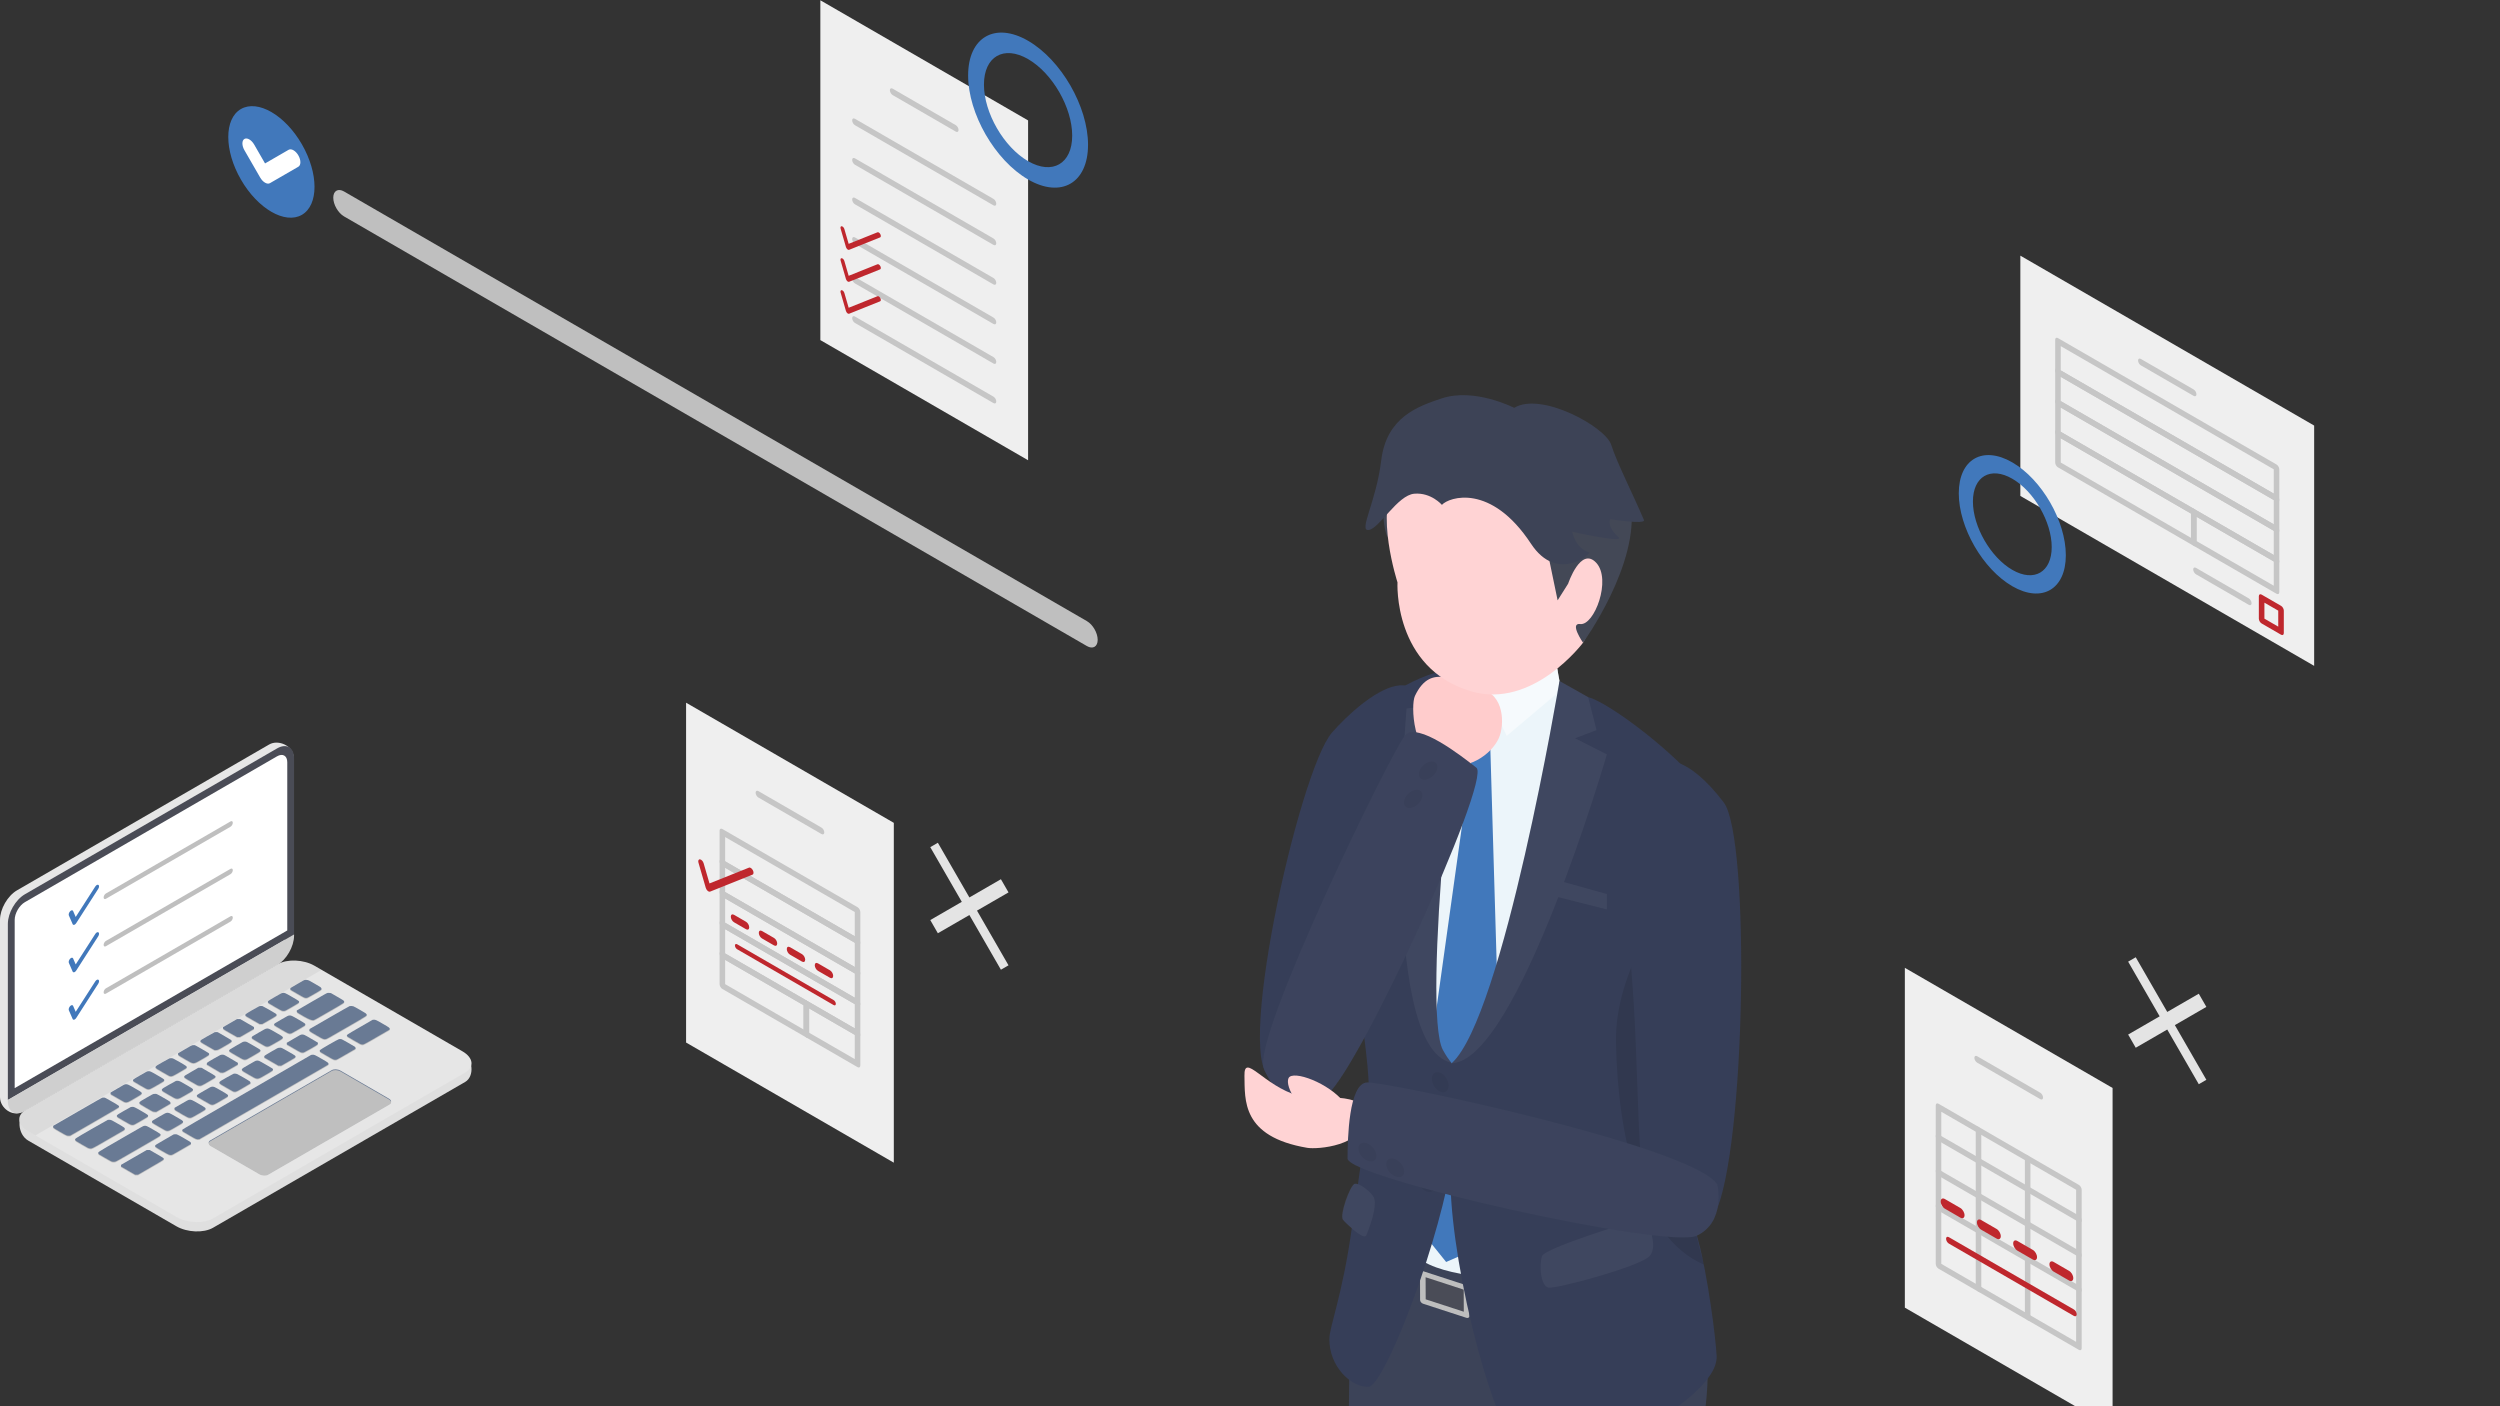 <svg width="192" height="108" viewBox="0 0 192 108" fill="none" xmlns="http://www.w3.org/2000/svg">
<rect x="0" y="0" width="192" height="108" fill="#333333" stroke="none"/>
<g clip-path="url(#clip0_143_10393)">
<path d="M102.299 56.258C99.739 59.182 94.537 82.611 97.81 82.798C101.082 82.985 107.655 68.706 109.186 58.742C110.755 48.523 104.61 53.618 102.299 56.258Z" fill="#363E58"/>
<path opacity="0.1" d="M106.057 65.264C106.057 65.264 103.161 64.798 103.775 72.461C104.195 77.718 103.864 79.096 104.583 79.611C105.473 80.25 106.057 65.264 106.057 65.264Z" fill="black"/>
<path d="M128.512 97.651C128.512 97.651 132.988 100.684 130.285 111.899C127.583 123.114 109.768 108.78 109.768 108.78L122.807 97.651L128.512 97.651Z" fill="#3C4358"/>
<path d="M103.667 100.488C103.541 126.938 101.848 149.158 110.524 149.672C121.668 150.332 117.404 117.323 118.568 105.777C120.153 90.058 103.702 93.37 103.667 100.488Z" fill="#3C4358"/>
<path d="M112.611 98.706C112.738 98.747 112.841 98.877 112.842 98.997L112.85 101.069C112.85 101.188 112.749 101.251 112.621 101.209L109.293 100.126C109.166 100.085 109.063 99.955 109.063 99.837L109.055 97.764C109.054 97.644 109.156 97.581 109.283 97.623L112.611 98.706Z" fill="#BEBEBE"/>
<path d="M112.419 100.74L112.412 99.045L109.486 98.092L109.493 99.788L112.419 100.74Z" fill="#4A4C57"/>
<path d="M113.081 105.081C114.481 131.632 115.299 151.498 115.706 155.819C115.911 157.997 128.798 155.469 129.041 153.067C129.866 144.912 128.337 120.133 129.274 110.846C130.859 95.127 112.706 97.972 113.081 105.081Z" fill="#3C4358"/>
<path d="M109.339 56.844L109.477 56.071L109.339 56.844Z" fill="#CDCDD5"/>
<path d="M129.992 69.094C130.127 66.554 130.049 64.49 129.512 62.51C129.086 60.936 128.335 59.28 127.032 57.746C125.081 55.451 123.11 53.985 119.846 52.979L119.769 52.302C119.769 52.302 116.564 51.363 112.798 51.294L112.649 51.667C111.317 51.639 109.603 51.919 108.039 53.385C104.788 56.434 105.587 63.421 105.587 69.518C105.587 75.615 109.214 71.504 107.116 84.457C104.615 99.899 110.456 97.269 121.777 98.909C126.899 99.651 127.879 100.639 127.879 98.187C127.879 95.437 128.048 94.697 127.492 92.068C127.39 91.587 127.307 91.039 127.251 90.406C127.156 89.319 127.144 87.982 127.267 86.301C127.531 82.672 129.932 70.225 129.992 69.094Z" fill="#ECF5FA"/>
<path d="M114.512 56.196C114.845 55.759 114.961 54.944 114.961 54.944L114.189 53.338L112.982 54.331C112.982 54.331 112.759 55.375 113.063 55.924C113.117 56.021 113.194 56.108 113.294 56.179L108.112 93.255L111.064 96.92L115.563 94.951L114.423 56.281C114.455 56.257 114.486 56.23 114.512 56.196Z" fill="#4178BB"/>
<path d="M112.798 51.258L111.813 51.142L111.296 51.449C109.919 51.602 108.259 52.381 106.973 53.212C106.973 53.212 103.613 57.087 103.613 68.325C103.613 72.94 105.006 79.835 105.124 83.37C105.143 83.942 104.953 85.976 104.953 85.976L104.515 89.349C104.515 89.349 104.429 89.955 104.29 90.946C104.17 90.905 104.072 90.894 104.013 90.929C103.662 91.14 102.889 93.288 103.135 93.667C103.21 93.783 103.478 94.042 103.817 94.332C103.107 99.452 102.108 101.861 102.095 102.813C102.065 104.934 103.771 106.583 105.124 106.502C106.199 106.438 110.032 97.003 111.407 89.801C111.763 87.937 112.229 85.531 112.247 84.159C112.271 82.333 112.027 82.34 111.449 81.609C111.271 81.383 111.061 81.087 110.818 80.644C109.166 77.642 112.002 51.128 112.798 51.258Z" fill="#363E58"/>
<path opacity="0.05" d="M112.798 51.258L111.813 51.142L111.296 51.449L109.477 53.109L110.349 54.144L108.025 54.412C108.025 54.412 105.799 80.372 111.449 81.609C111.271 81.383 111.061 81.087 110.818 80.644C109.166 77.642 112.002 51.128 112.798 51.258Z" fill="white"/>
<path opacity="0.05" d="M104.933 94.868C105.462 93.575 105.772 92.344 105.467 91.886C105.162 91.427 104.311 90.797 104.013 90.929C103.639 91.095 102.849 93.317 103.135 93.667C103.439 94.041 104.764 95.282 104.933 94.868Z" fill="white"/>
<g opacity="0.05">
<path d="M110.612 82.384C110.969 82.533 111.258 82.982 111.257 83.384C111.256 83.787 110.966 83.992 110.609 83.843C110.252 83.694 109.964 83.248 109.965 82.845C109.966 82.443 110.255 82.235 110.612 82.384Z" fill="black"/>
</g>
<g opacity="0.05">
<path d="M109.551 90.052C109.908 90.201 110.196 90.65 110.195 91.052C110.194 91.454 109.905 91.659 109.548 91.51C109.191 91.362 108.902 90.915 108.903 90.513C108.904 90.11 109.194 89.903 109.551 90.052Z" fill="black"/>
</g>
<path d="M113.099 49.249C112.691 51.109 111.965 52.395 113.39 53.044C114.815 53.693 118.394 54.04 119.306 53.237C120.028 52.601 119.318 48.665 118.896 48.276C118.474 47.887 113.099 49.249 113.099 49.249Z" fill="#FFC9CA"/>
<path d="M112.296 52.436L112.593 51.142L114.189 53.338L112.075 55.077L112.296 52.436Z" fill="#ECF5FA"/>
<path d="M115.717 56.518L114.189 53.338L119.595 51.343L119.769 52.303L119.518 53.311L115.717 56.518Z" fill="#ECF5FA"/>
<path opacity="0.5" d="M112.296 52.436L112.593 51.142L114.189 53.338L112.075 55.077L112.296 52.436Z" fill="white"/>
<path opacity="0.5" d="M115.717 56.518L114.189 53.338L119.595 51.343L119.769 52.303L119.518 53.311L115.717 56.518Z" fill="white"/>
<path d="M130.438 95.314C129.311 91.137 129.148 89.805 129.248 85.988C129.351 82.044 130.024 73.015 130.197 66.555C130.298 62.772 130.228 59.869 129.771 59.383C127.342 56.797 123.286 53.86 121.971 53.54L121.97 53.54L119.769 52.302C119.769 52.302 115.447 78.101 111.488 81.657C111.488 81.657 111.385 90.249 111.399 90.91C111.533 97.649 114.81 110.591 117.281 112.121C119.752 113.652 132.001 107.719 131.838 104.152C131.774 102.761 131.157 97.981 130.438 95.314Z" fill="#363E58"/>
<path opacity="0.05" d="M119.677 68.9L123.407 69.844V68.666L120.118 67.745C119.974 68.127 119.827 68.513 119.677 68.9Z" fill="white"/>
<path opacity="0.05" d="M123.407 57.94L120.958 56.7L122.609 56.071L121.971 53.54L119.769 52.302C119.769 52.302 115.447 78.101 111.488 81.657C116.552 81.512 123.407 57.94 123.407 57.94Z" fill="white"/>
<path opacity="0.05" d="M118.431 96.469C118.184 97.228 118.34 98.768 118.921 98.887C119.501 99.006 126.012 97.257 126.705 96.449C127.398 95.64 126.523 93.612 125.995 93.668C125.467 93.724 118.631 95.856 118.431 96.469Z" fill="white"/>
<path opacity="0.1" d="M130.853 97.121C129.726 92.944 129.148 89.805 129.248 85.989C129.351 82.044 130.024 73.016 130.197 66.555C127.915 69.183 124.005 74.51 124.107 80.059C124.24 87.228 125.935 94.994 130.853 97.121Z" fill="black"/>
<path d="M132.385 61.63C134.422 64.308 134.091 88.264 131.717 93.213C131.378 93.92 128.037 93.587 127.627 93.598C125.101 93.664 126.327 81.103 124.867 70.655C123.369 59.94 126.965 54.508 132.385 61.63Z" fill="#363E58"/>
<path d="M115.118 56.67C114.573 57.91 112.708 59.309 110.639 58.658C108.491 57.981 108.34 54.139 108.666 53.449C109.948 50.732 111.942 52.54 113.737 52.931C115.533 53.322 115.563 55.658 115.118 56.67Z" fill="#FFCCCC"/>
<path d="M97.068 82.076C98.068 84.373 99.457 85.329 101.702 84.245C103.947 83.16 114.577 59.898 113.387 58.96C112.198 58.022 108.875 55.441 107.92 56.465C106.966 57.49 96.068 79.778 97.068 82.076Z" fill="#363E58"/>
<path opacity="0.03" d="M97.068 82.076C98.068 84.373 99.457 85.329 101.702 84.245C103.947 83.16 114.577 59.898 113.387 58.96C112.198 58.022 108.875 55.441 107.92 56.465C106.966 57.49 96.068 79.778 97.068 82.076Z" fill="white"/>
<g opacity="0.05">
<path d="M108.311 62.049C108.683 62.013 109.084 61.67 109.206 61.287C109.328 60.904 109.126 60.623 108.754 60.659C108.382 60.696 107.982 61.036 107.859 61.419C107.737 61.802 107.939 62.085 108.311 62.049Z" fill="black"/>
</g>
<g opacity="0.05">
<path d="M109.456 59.878C109.829 59.841 110.23 59.499 110.352 59.116C110.474 58.733 110.272 58.452 109.9 58.488C109.528 58.525 109.128 58.864 109.005 59.248C108.883 59.631 109.084 59.914 109.456 59.878Z" fill="black"/>
</g>
<path d="M99.718 84.156C101.008 84.528 105.016 83.651 104.871 85.802C104.721 88.036 101.149 88.281 100.402 88.154C95.327 87.295 95.617 84.455 95.574 82.629C95.531 80.802 97.033 83.383 99.718 84.156Z" fill="#FFD3D4"/>
<path d="M131.887 90.963C131.887 90.963 132.572 93.827 130.321 94.899C128.07 95.971 103.472 90.479 103.488 88.963C103.504 87.446 103.58 83.234 104.976 83.132C106.371 83.029 130.014 88.046 131.887 90.963Z" fill="#363E58"/>
<path opacity="0.03" d="M131.887 90.963C131.887 90.963 132.572 93.827 130.321 94.899C128.07 95.971 103.472 90.479 103.488 88.963C103.504 87.446 103.58 83.234 104.976 83.132C106.371 83.029 130.014 88.046 131.887 90.963Z" fill="white"/>
<g opacity="0.05">
<path d="M107.842 89.928C107.816 89.554 107.485 89.143 107.106 89.01C106.727 88.878 106.441 89.073 106.468 89.446C106.494 89.82 106.822 90.23 107.202 90.363C107.581 90.495 107.869 90.301 107.842 89.928Z" fill="black"/>
</g>
<g opacity="0.05">
<path d="M105.707 88.722C105.681 88.348 105.35 87.937 104.971 87.804C104.592 87.672 104.306 87.867 104.332 88.24C104.359 88.614 104.687 89.024 105.066 89.156C105.445 89.289 105.733 89.095 105.707 88.722Z" fill="black"/>
</g>
<path d="M103.249 84.691C102.092 83.179 99.278 82.148 98.96 82.8C98.642 83.452 99.891 85.566 101.229 85.566C102.568 85.566 103.249 84.691 103.249 84.691Z" fill="#FFD3D4"/>
<path d="M106.228 37.983C106.228 37.983 106.102 40.775 106.667 41.389L107.99 36.74L106.228 37.983Z" fill="#434856"/>
<path d="M107.206 36.958C105.556 39.281 107.327 44.725 107.327 44.725C107.327 44.725 106.975 51.31 112.967 53.089C117.73 54.504 121.578 49.36 121.578 49.36C121.578 49.36 128.076 36.681 119.217 33.687C111.051 30.927 108.857 34.634 107.206 36.958Z" fill="#FFD3D4"/>
<path d="M125.231 38.648C125.998 43.263 121.578 49.359 121.578 49.359C121.578 49.359 120.507 47.819 121.362 47.926C122.443 48.062 123.784 44.505 122.589 43.22C121.395 41.935 120.433 44.827 120.433 44.827L119.625 46.106L118.701 41.644C118.701 41.644 124.686 35.365 125.231 38.648Z" fill="#434856"/>
<path d="M110.739 38.774C111.275 38.173 114.503 37.086 117.578 41.754C119.608 44.836 122.25 42.476 122.053 42.422C120.983 42.129 120.749 40.837 120.749 40.837C120.749 40.837 124.84 41.754 124.299 41.254C123.33 40.358 123.672 39.875 123.672 39.875C123.672 39.875 126.408 40.308 126.252 39.935C125.432 37.98 124.193 35.586 123.743 34.165C123.303 32.774 118.345 30.06 116.291 31.322C116.291 31.322 113.233 29.751 110.707 30.601C108.949 31.192 106.486 32.01 106.08 35.347C105.686 38.582 104.304 40.816 105.122 40.701C105.94 40.586 107.325 38.028 108.618 37.917C109.912 37.807 110.739 38.774 110.739 38.774Z" fill="#3D4356"/>
<path d="M155.163 38.088V19.634L177.727 32.684V51.138L155.163 38.088Z" fill="#EFEFEF"/>
<path d="M174.837 38.527L158.053 28.819C157.934 28.75 157.839 28.585 157.839 28.448V26.09C157.839 25.953 157.934 25.898 158.053 25.966L174.837 35.674C174.956 35.742 175.051 35.908 175.051 36.045V38.403C175.051 38.54 174.956 38.595 174.837 38.527ZM158.266 28.448L174.624 37.908V36.045L158.266 26.584V28.448Z" fill="#C6C6C6"/>
<path d="M174.837 40.885L158.053 31.177C157.934 31.109 157.839 30.943 157.839 30.806V28.448C157.839 28.311 157.934 28.256 158.053 28.324L174.837 38.032C174.956 38.1 175.051 38.266 175.051 38.403V40.761C175.051 40.898 174.956 40.953 174.837 40.885ZM158.266 30.806L174.624 40.267V38.403L158.266 28.942C158.266 28.942 158.266 30.806 158.266 30.806Z" fill="#C6C6C6"/>
<path d="M174.837 43.243L158.053 33.535C157.934 33.467 157.839 33.301 157.839 33.164V30.806C157.839 30.67 157.934 30.614 158.053 30.683L174.837 40.39C174.956 40.459 175.051 40.624 175.051 40.761V43.119C175.051 43.256 174.956 43.311 174.837 43.243ZM158.266 33.164L174.624 42.625V40.761L158.266 31.301C158.266 31.301 158.266 33.164 158.266 33.164Z" fill="#C6C6C6"/>
<path d="M174.837 45.601L168.481 41.925C168.363 41.856 168.267 41.69 168.267 41.554V39.195C168.267 39.059 168.363 39.003 168.481 39.072L174.837 42.748C174.956 42.816 175.051 42.982 175.051 43.119V45.477C175.051 45.614 174.956 45.669 174.837 45.601ZM168.695 41.554L174.624 44.983V43.119L168.695 39.69V41.554Z" fill="#C6C6C6"/>
<path d="M168.481 41.925L158.053 35.893C157.934 35.825 157.839 35.659 157.839 35.522V33.164C157.839 33.028 157.934 32.972 158.053 33.041L168.481 39.072C168.599 39.14 168.695 39.306 168.695 39.443V41.801C168.695 41.938 168.599 41.993 168.481 41.925ZM158.266 35.522L168.267 41.306V39.443L158.266 33.659L158.266 35.522Z" fill="#C6C6C6"/>
<path d="M172.708 46.452L168.652 44.106C168.534 44.038 168.438 43.872 168.438 43.735C168.438 43.598 168.534 43.543 168.652 43.611L172.708 45.957C172.826 46.026 172.922 46.192 172.922 46.328C172.922 46.465 172.827 46.52 172.708 46.452Z" fill="#C6C6C6"/>
<path d="M168.473 30.405L164.417 28.059C164.299 27.991 164.203 27.825 164.203 27.689C164.203 27.552 164.299 27.497 164.417 27.565L168.473 29.911C168.591 29.979 168.687 30.145 168.687 30.282C168.687 30.419 168.591 30.474 168.473 30.405Z" fill="#C6C6C6"/>
<path d="M175.183 48.745L173.693 47.883C173.575 47.815 173.479 47.649 173.479 47.512V45.789C173.479 45.653 173.575 45.597 173.693 45.666L175.183 46.527C175.301 46.595 175.397 46.761 175.397 46.898V48.621C175.397 48.758 175.301 48.813 175.183 48.745ZM173.907 47.512L174.969 48.126V46.898L173.907 46.284V47.512Z" fill="#BF272D"/>
<path d="M78.957 35.347L63.003 26.119V0.021L78.957 9.248V35.347Z" fill="#EFEFEF"/>
<path d="M73.403 10.107L68.556 7.303C68.438 7.235 68.342 7.069 68.342 6.932C68.342 6.796 68.438 6.74 68.556 6.809L73.403 9.612C73.522 9.68 73.617 9.846 73.617 9.983C73.617 10.12 73.522 10.175 73.403 10.107Z" fill="#C6C6C6"/>
<path d="M76.3 15.771L65.66 9.617C65.541 9.548 65.446 9.382 65.446 9.246C65.446 9.109 65.541 9.054 65.66 9.122L76.3 15.276C76.418 15.344 76.514 15.51 76.514 15.647C76.514 15.784 76.418 15.839 76.3 15.771Z" fill="#C6C6C6"/>
<path d="M76.3 18.808L65.66 12.654C65.541 12.586 65.446 12.42 65.446 12.283C65.446 12.147 65.541 12.091 65.66 12.16L76.3 18.314C76.418 18.382 76.514 18.548 76.514 18.684C76.514 18.821 76.418 18.876 76.3 18.808Z" fill="#C6C6C6"/>
<path d="M76.3 21.845L65.66 15.691C65.541 15.623 65.446 15.457 65.446 15.32C65.446 15.184 65.541 15.128 65.66 15.197L76.3 21.351C76.418 21.419 76.514 21.585 76.514 21.721C76.514 21.858 76.418 21.913 76.3 21.845Z" fill="#C6C6C6"/>
<path d="M76.3 24.883L65.66 18.729C65.541 18.661 65.446 18.495 65.446 18.358C65.446 18.221 65.541 18.166 65.66 18.234L76.3 24.388C76.418 24.457 76.514 24.622 76.514 24.759C76.514 24.896 76.418 24.951 76.3 24.883Z" fill="#C6C6C6"/>
<path d="M76.3 27.92L65.66 21.767C65.541 21.698 65.446 21.532 65.446 21.396C65.446 21.259 65.541 21.204 65.66 21.272L76.3 27.426C76.418 27.494 76.514 27.66 76.514 27.797C76.514 27.933 76.418 27.989 76.3 27.92Z" fill="#C6C6C6"/>
<path d="M76.3 30.958L65.66 24.804C65.541 24.736 65.446 24.57 65.446 24.433C65.446 24.297 65.541 24.241 65.66 24.31L76.3 30.463C76.418 30.532 76.514 30.698 76.514 30.834C76.514 30.971 76.418 31.026 76.3 30.958Z" fill="#C6C6C6"/>
<path d="M65.113 19.17C65.1 19.162 65.088 19.153 65.075 19.143C65.026 19.101 64.987 19.037 64.968 18.973L64.559 17.56C64.526 17.449 64.565 17.366 64.645 17.375C64.725 17.384 64.816 17.482 64.848 17.593L65.177 18.727L67.391 17.84C67.457 17.814 67.556 17.88 67.612 17.988C67.667 18.097 67.659 18.206 67.593 18.232L65.213 19.185C65.185 19.197 65.149 19.191 65.113 19.17Z" fill="#BF272D"/>
<path d="M65.113 21.625C65.1 21.617 65.088 21.608 65.075 21.598C65.026 21.556 64.987 21.492 64.968 21.428L64.559 20.015C64.526 19.904 64.565 19.821 64.645 19.83C64.725 19.839 64.816 19.936 64.848 20.048L65.177 21.182L67.391 20.295C67.457 20.269 67.556 20.335 67.612 20.444C67.667 20.552 67.659 20.661 67.593 20.687L65.213 21.64C65.185 21.652 65.149 21.646 65.113 21.625Z" fill="#BF272D"/>
<path d="M65.113 24.079C65.1 24.072 65.088 24.063 65.075 24.052C65.026 24.01 64.987 23.947 64.968 23.882L64.559 22.47C64.526 22.359 64.565 22.276 64.645 22.285C64.725 22.294 64.816 22.391 64.848 22.502L65.177 23.636L67.391 22.75C67.457 22.723 67.556 22.79 67.612 22.898C67.667 23.006 67.659 23.116 67.593 23.142L65.213 24.095C65.185 24.106 65.149 24.1 65.113 24.079Z" fill="#BF272D"/>
<path d="M162.246 109.655L146.292 100.428V74.329L162.246 83.556V109.655Z" fill="#EFEFEF"/>
<path d="M159.66 103.67L148.878 97.435C148.76 97.366 148.665 97.201 148.665 97.064V84.89C148.665 84.754 148.76 84.698 148.878 84.767L159.66 91.002C159.778 91.07 159.873 91.236 159.873 91.373V103.547C159.873 103.683 159.778 103.739 159.66 103.67ZM149.092 97.064L159.446 103.052V91.373L149.092 85.385L149.092 97.064Z" fill="#C6C6C6"/>
<path d="M151.949 99.211C151.831 99.142 151.735 98.976 151.735 98.84V86.666C151.735 86.529 151.831 86.474 151.949 86.543C152.067 86.611 152.163 86.777 152.163 86.913V99.087C152.163 99.224 152.067 99.279 151.949 99.211Z" fill="#C6C6C6"/>
<path d="M155.724 101.394C155.605 101.325 155.51 101.159 155.51 101.023V88.849C155.51 88.713 155.605 88.657 155.724 88.726C155.842 88.794 155.937 88.96 155.937 89.097V101.27C155.937 101.407 155.842 101.462 155.724 101.394Z" fill="#C6C6C6"/>
<path d="M159.66 93.855L148.878 87.62C148.76 87.551 148.665 87.385 148.665 87.249C148.665 87.112 148.76 87.057 148.878 87.125L159.66 93.361C159.778 93.429 159.873 93.595 159.873 93.731C159.873 93.868 159.778 93.923 159.66 93.855Z" fill="#C6C6C6"/>
<path d="M159.66 96.538L148.878 90.303C148.76 90.234 148.665 90.068 148.665 89.932C148.665 89.795 148.76 89.74 148.878 89.808L159.66 96.044C159.778 96.112 159.873 96.278 159.873 96.415C159.873 96.551 159.778 96.606 159.66 96.538Z" fill="#C6C6C6"/>
<path d="M159.66 99.222L148.878 92.986C148.76 92.918 148.665 92.752 148.665 92.615C148.665 92.479 148.76 92.423 148.878 92.492L159.66 98.727C159.778 98.796 159.873 98.961 159.873 99.098C159.873 99.235 159.778 99.29 159.66 99.222Z" fill="#C6C6C6"/>
<path d="M156.693 84.415L151.845 81.612C151.727 81.543 151.632 81.377 151.632 81.241C151.632 81.104 151.727 81.049 151.845 81.117L156.693 83.921C156.811 83.989 156.906 84.155 156.906 84.292C156.906 84.428 156.811 84.484 156.693 84.415Z" fill="#C6C6C6"/>
<path d="M159.278 101.064L149.672 95.508C149.554 95.44 149.458 95.274 149.458 95.137C149.458 95.001 149.554 94.945 149.672 95.014L159.278 100.57C159.397 100.638 159.492 100.804 159.492 100.941C159.492 101.077 159.397 101.132 159.278 101.064Z" fill="#BF272D"/>
<path d="M150.557 93.516L149.367 92.828C149.19 92.725 149.046 92.476 149.046 92.271C149.046 92.066 149.19 91.984 149.367 92.086L150.557 92.774C150.734 92.877 150.877 93.126 150.877 93.331C150.877 93.535 150.734 93.618 150.557 93.516Z" fill="#BF272D"/>
<path d="M153.34 95.126L152.15 94.438C151.973 94.335 151.829 94.086 151.829 93.881C151.829 93.676 151.973 93.593 152.15 93.696L153.34 94.384C153.517 94.487 153.661 94.736 153.661 94.94C153.661 95.145 153.517 95.228 153.34 95.126Z" fill="#BF272D"/>
<path d="M156.124 96.736L154.933 96.047C154.756 95.945 154.613 95.696 154.613 95.491C154.613 95.286 154.756 95.203 154.933 95.306L156.124 95.994C156.301 96.096 156.444 96.345 156.444 96.55C156.444 96.755 156.301 96.838 156.124 96.736Z" fill="#BF272D"/>
<path d="M158.907 98.346L157.717 97.657C157.54 97.555 157.396 97.306 157.396 97.101C157.396 96.896 157.54 96.813 157.717 96.915L158.907 97.604C159.084 97.706 159.228 97.955 159.228 98.16C159.228 98.365 159.084 98.448 158.907 98.346Z" fill="#BF272D"/>
<path d="M68.645 89.294L52.691 80.067V53.968L68.645 63.195V89.294Z" fill="#EFEFEF"/>
<path d="M63.092 64.054L58.245 61.251C58.127 61.182 58.031 61.017 58.031 60.88C58.031 60.743 58.127 60.688 58.245 60.756L63.092 63.56C63.211 63.628 63.306 63.794 63.306 63.931C63.306 64.067 63.211 64.123 63.092 64.054Z" fill="#C6C6C6"/>
<path d="M65.859 74.883L55.478 68.879C55.36 68.81 55.264 68.644 55.264 68.508V66.15C55.264 66.013 55.36 65.957 55.478 66.026L65.859 72.03C65.977 72.098 66.073 72.264 66.073 72.401V74.759C66.073 74.896 65.977 74.951 65.859 74.883ZM55.692 68.508L65.645 74.264V72.401L55.692 66.644V68.508Z" fill="#C6C6C6"/>
<path d="M65.859 72.525L55.478 66.52C55.36 66.452 55.264 66.286 55.264 66.15V63.792C55.264 63.655 55.36 63.6 55.478 63.668L65.859 69.672C65.977 69.74 66.073 69.906 66.073 70.043V72.401C66.073 72.537 65.977 72.593 65.859 72.525ZM55.692 66.15L65.645 71.906V70.043L55.692 64.286V66.15Z" fill="#C6C6C6"/>
<path d="M65.859 77.241L55.478 71.237C55.36 71.168 55.264 71.003 55.264 70.866V68.508C55.264 68.371 55.36 68.316 55.478 68.384L65.859 74.388C65.977 74.457 66.073 74.622 66.073 74.759V77.117C66.073 77.254 65.977 77.309 65.859 77.241ZM55.692 70.866L65.645 76.623V74.759L55.692 69.002V70.866Z" fill="#C6C6C6"/>
<path d="M65.859 79.599L55.478 73.595C55.36 73.527 55.264 73.361 55.264 73.224V70.866C55.264 70.729 55.36 70.674 55.478 70.742L65.859 76.746C65.977 76.814 66.073 76.98 66.073 77.117V79.475C66.073 79.612 65.977 79.667 65.859 79.599ZM55.692 73.224L65.645 78.981V77.117L55.692 71.36V73.224Z" fill="#C6C6C6"/>
<path d="M65.859 81.957L61.928 79.683C61.809 79.615 61.714 79.449 61.714 79.312V76.954C61.714 76.817 61.809 76.762 61.928 76.831L65.859 79.104C65.977 79.173 66.073 79.339 66.073 79.475V81.833C66.073 81.97 65.977 82.025 65.859 81.957ZM62.141 79.312L65.645 81.339V79.475L62.141 77.449V79.312Z" fill="#C6C6C6"/>
<path d="M61.928 79.683L55.478 75.953C55.36 75.885 55.264 75.719 55.264 75.582V73.224C55.264 73.088 55.36 73.032 55.478 73.101L61.928 76.831C62.046 76.899 62.141 77.065 62.141 77.202V79.56C62.141 79.696 62.046 79.752 61.928 79.683ZM55.692 75.582L61.714 79.065V77.202L55.692 73.719V75.582Z" fill="#C6C6C6"/>
<path d="M54.4 68.455C54.383 68.445 54.365 68.432 54.348 68.418C54.282 68.36 54.227 68.274 54.202 68.185L53.641 66.251C53.597 66.099 53.65 65.986 53.76 65.998C53.868 66.01 53.994 66.144 54.038 66.296L54.488 67.848L57.52 66.635C57.61 66.598 57.745 66.69 57.821 66.838C57.897 66.986 57.886 67.136 57.796 67.172L54.538 68.476C54.499 68.492 54.45 68.484 54.4 68.455Z" fill="#BF272D"/>
<path d="M64.027 77.191L56.61 72.901C56.518 72.848 56.444 72.72 56.444 72.615C56.444 72.509 56.518 72.466 56.61 72.519L64.027 76.809C64.118 76.862 64.192 76.99 64.192 77.096C64.192 77.201 64.118 77.244 64.027 77.191Z" fill="#BF272D"/>
<path d="M57.293 71.363L56.374 70.831C56.237 70.752 56.126 70.56 56.126 70.402C56.126 70.243 56.237 70.179 56.374 70.258L57.293 70.79C57.429 70.869 57.54 71.061 57.54 71.22C57.54 71.378 57.429 71.442 57.293 71.363Z" fill="#BF272D"/>
<path d="M59.442 72.606L58.523 72.074C58.386 71.995 58.275 71.803 58.275 71.645C58.275 71.487 58.386 71.423 58.523 71.502L59.442 72.033C59.579 72.112 59.69 72.305 59.69 72.463C59.69 72.621 59.579 72.685 59.442 72.606Z" fill="#BF272D"/>
<path d="M61.591 73.849L60.672 73.317C60.535 73.238 60.425 73.046 60.425 72.888C60.425 72.729 60.535 72.665 60.672 72.744L61.591 73.276C61.728 73.355 61.839 73.547 61.839 73.705C61.839 73.864 61.728 73.928 61.591 73.849Z" fill="#BF272D"/>
<path d="M63.74 75.092L62.821 74.56C62.685 74.481 62.574 74.289 62.574 74.131C62.574 73.972 62.685 73.908 62.821 73.987L63.74 74.519C63.877 74.598 63.988 74.79 63.988 74.949C63.988 75.107 63.877 75.171 63.74 75.092Z" fill="#BF272D"/>
<path d="M23.185 16.499C24.478 15.751 24.478 13.326 23.185 11.082C21.892 8.838 19.795 7.626 18.502 8.374C17.209 9.122 17.209 11.547 18.502 13.79C19.795 16.034 21.892 17.247 23.185 16.499Z" fill="#4178BB"/>
<path d="M20.355 14.03C20.215 13.949 20.08 13.807 19.981 13.634L18.772 11.537C18.565 11.178 18.565 10.79 18.772 10.67C18.979 10.55 19.314 10.745 19.521 11.103L20.355 12.551L22.166 11.504C22.373 11.384 22.709 11.578 22.915 11.937C23.122 12.296 23.122 12.684 22.915 12.804L20.73 14.068C20.63 14.125 20.496 14.112 20.355 14.03Z" fill="white"/>
<path d="M83.474 49.617L26.423 16.621C25.966 16.356 25.595 15.713 25.595 15.184C25.595 14.655 25.966 14.441 26.423 14.706L83.474 47.702C83.931 47.966 84.302 48.609 84.302 49.138C84.302 49.667 83.931 49.881 83.474 49.617Z" fill="#BFBFBF"/>
<path d="M78.957 13.784C76.418 12.315 74.352 8.731 74.352 5.794C74.352 2.858 76.418 1.663 78.957 3.132C81.496 4.6 83.561 8.184 83.561 11.121C83.561 14.057 81.496 15.252 78.957 13.784ZM78.957 4.538C77.088 3.458 75.568 4.337 75.568 6.498C75.568 8.659 77.088 11.296 78.957 12.377C80.825 13.457 82.345 12.578 82.345 10.417C82.345 8.256 80.825 5.619 78.957 4.538Z" fill="#4178BB"/>
<path d="M154.545 45.022C152.279 43.711 150.434 40.511 150.434 37.889C150.434 35.267 152.279 34.2 154.545 35.511C156.812 36.823 158.656 40.022 158.656 42.644C158.656 45.266 156.812 46.333 154.545 45.022ZM154.545 36.767C152.877 35.803 151.52 36.587 151.52 38.517C151.52 40.446 152.877 42.801 154.545 43.766C156.213 44.73 157.571 43.946 157.571 42.016C157.571 40.087 156.213 37.732 154.545 36.767Z" fill="#4178BB"/>
<path d="M169.449 77.329L168.866 76.317L166.445 77.717L164.024 73.517L163.441 73.854L165.861 78.054L163.441 79.454L164.024 80.467L166.445 79.067L168.866 83.267L169.449 82.929L167.029 78.729L169.449 77.329Z" fill="#E4E4E4"/>
<path d="M77.454 68.536L76.87 67.524L74.449 68.924L72.028 64.724L71.445 65.061L73.866 69.261L71.445 70.661L72.028 71.674L74.449 70.274L76.87 74.474L77.454 74.136L75.033 69.936L77.454 68.536Z" fill="#E4E4E4"/>
<path d="M1.308 68.376L20.672 57.177C21.395 56.759 22.541 57.306 22.541 58.142L21.981 71.46V71.554C21.981 72.39 21.395 73.406 20.672 73.824L1.692 85.384C0.97 85.802 0 85.103 0 84.267V84.173V70.646C0 69.811 0.586 68.794 1.308 68.376Z" fill="#E6E6E6"/>
<path d="M0.604 70.949C0.604 70.114 1.19 69.097 1.913 68.679L21.277 57.48C21.999 57.062 22.585 57.401 22.585 58.236V71.763L0.604 84.476V70.949Z" fill="#4A4C56"/>
<path d="M1.913 69.285L21.277 58.085C21.71 57.835 22.062 58.038 22.062 58.539V59.05V71.46L1.128 83.568V71.158V70.647C1.128 70.146 1.48 69.535 1.913 69.285Z" fill="white"/>
<path d="M22.585 71.763V71.857C22.585 72.693 21.999 73.709 21.277 74.127L1.913 85.327C1.19 85.745 0.604 85.406 0.604 84.57V84.476L22.585 71.763Z" fill="#CFCFCF"/>
<path d="M16.36 94.292L35.725 83.093C36.447 82.675 36.357 81.326 35.522 80.843L24.152 74.886C23.317 74.403 22.055 74.351 21.333 74.769L1.995 85.293C1.272 85.711 1.337 87.116 2.171 87.599L13.541 94.175C14.376 94.658 15.638 94.71 16.36 94.292Z" fill="#DFDFDF"/>
<path d="M16.36 93.575L35.725 82.375C36.447 81.957 36.357 81.228 35.522 80.745L24.152 74.169C23.317 73.686 22.055 73.634 21.333 74.052L1.969 85.251C1.246 85.669 1.337 86.399 2.171 86.882L13.541 93.458C14.376 93.94 15.638 93.993 16.36 93.575Z" fill="#E6E6E6"/>
<path d="M23.435 75.315C23.476 75.309 23.556 75.314 23.614 75.327C23.714 75.347 23.738 75.359 24.175 75.612C24.618 75.868 24.632 75.878 24.665 75.935C24.731 76.052 24.745 76.039 24.147 76.385C23.637 76.68 23.619 76.689 23.545 76.696C23.406 76.707 23.398 76.705 22.833 76.378L22.309 76.075L22.303 76.011L22.298 75.948L22.828 75.636C23.326 75.344 23.363 75.325 23.435 75.315Z" fill="#BFBFBF"/>
<path d="M21.691 76.322C21.854 76.294 21.873 76.302 22.431 76.624C22.991 76.948 23.009 76.962 22.955 77.051C22.932 77.093 22.874 77.13 22.422 77.392C21.919 77.682 21.915 77.685 21.828 77.695C21.679 77.712 21.674 77.711 21.113 77.386C20.625 77.104 20.599 77.087 20.58 77.043C20.545 76.958 20.568 76.94 21.117 76.622C21.567 76.362 21.619 76.335 21.691 76.322Z" fill="#BFBFBF"/>
<path d="M19.911 77.337C19.984 77.314 20.088 77.311 20.16 77.329C20.188 77.336 20.436 77.473 20.712 77.632C21.182 77.904 21.215 77.925 21.231 77.968C21.27 78.058 21.264 78.063 20.674 78.399L20.14 78.702L20.041 78.701L19.941 78.702L19.411 78.401C18.93 78.128 18.879 78.097 18.858 78.056C18.812 77.967 18.821 77.959 19.364 77.641C19.632 77.484 19.878 77.347 19.911 77.337Z" fill="#BFBFBF"/>
<path d="M18.325 78.324H18.444L18.976 78.631L19.508 78.939V79.008V79.077L18.97 79.388L18.432 79.699L18.322 79.703L18.213 79.705L17.69 79.409C17.127 79.088 17.111 79.077 17.125 78.993L17.133 78.944L17.669 78.634L18.205 78.324L18.325 78.324Z" fill="#BFBFBF"/>
<path d="M16.495 79.331C16.518 79.325 16.579 79.321 16.628 79.325L16.719 79.329L17.243 79.632C17.765 79.934 17.768 79.936 17.785 79.987C17.813 80.068 17.784 80.09 17.253 80.397C16.737 80.697 16.709 80.71 16.555 80.705L16.475 80.704L15.96 80.411C15.387 80.085 15.364 80.068 15.401 79.981C15.419 79.937 15.445 79.92 15.936 79.638C16.218 79.475 16.469 79.337 16.495 79.331Z" fill="#BFBFBF"/>
<path d="M14.77 80.336C14.808 80.328 14.871 80.323 14.912 80.326C14.987 80.33 14.998 80.337 15.521 80.639C16.037 80.937 16.052 80.948 16.061 80.989C16.08 81.076 16.071 81.083 15.525 81.398C14.808 81.813 14.915 81.813 14.206 81.403C13.671 81.094 13.668 81.092 13.674 80.998L13.677 80.952L14.189 80.652C14.595 80.414 14.714 80.348 14.77 80.336Z" fill="#BFBFBF"/>
<path d="M13.014 81.344C13.095 81.32 13.199 81.32 13.282 81.347C13.322 81.359 13.556 81.488 13.815 81.638C14.334 81.938 14.368 81.965 14.333 82.052C14.315 82.097 14.289 82.114 13.798 82.397C13.236 82.722 13.223 82.728 13.079 82.712C13.012 82.705 12.972 82.683 12.483 82.401C11.765 81.985 11.766 82.048 12.473 81.641C12.738 81.488 12.983 81.355 13.014 81.344Z" fill="#BFBFBF"/>
<path d="M11.365 82.333C11.51 82.313 11.544 82.327 12.08 82.637C12.617 82.947 12.641 82.967 12.606 83.051C12.588 83.095 12.56 83.113 12.068 83.398C11.495 83.729 11.483 83.734 11.337 83.709C11.268 83.697 11.21 83.667 10.755 83.404C10.3 83.141 10.248 83.107 10.228 83.067C10.183 82.983 10.193 82.976 10.766 82.644C11.258 82.36 11.288 82.344 11.365 82.333Z" fill="#BFBFBF"/>
<path d="M9.633 83.335C9.78 83.315 9.811 83.327 10.36 83.645C11.06 84.05 11.058 83.989 10.377 84.39C9.829 84.712 9.788 84.73 9.642 84.713C9.555 84.704 9.552 84.702 9.028 84.399L8.502 84.095L8.496 84.031L8.492 83.968L9.022 83.656C9.532 83.358 9.554 83.345 9.633 83.335Z" fill="#BFBFBF"/>
<path d="M7.877 84.357C7.908 84.352 7.966 84.352 8.008 84.356C8.076 84.364 8.113 84.384 8.599 84.665C9.167 84.993 9.172 84.998 9.137 85.082C9.12 85.118 8.953 85.217 7.257 86.198L5.395 87.275L5.309 87.28C5.139 87.288 5.127 87.283 4.603 86.98C4.079 86.676 4.069 86.669 4.083 86.571L4.092 86.521L5.956 85.444C7.445 84.584 7.833 84.363 7.877 84.357Z" fill="#BFBFBF"/>
<path d="M25.146 76.321C25.183 76.312 25.261 76.311 25.317 76.318L25.419 76.332L25.905 76.612C26.381 76.888 26.392 76.896 26.417 76.949C26.469 77.061 26.535 77.016 25.266 77.749C24.176 78.38 24.137 78.401 24.06 78.412C23.949 78.427 23.715 78.334 23.358 78.131C23.058 77.961 22.859 77.841 22.833 77.815C22.808 77.79 22.791 77.747 22.791 77.719L22.793 77.664L23.934 77.001C24.883 76.448 25.087 76.334 25.146 76.321Z" fill="#BFBFBF"/>
<path d="M8.28 86.067C8.338 86.053 8.449 86.056 8.521 86.075C8.559 86.085 8.757 86.192 9.059 86.366C9.592 86.675 9.607 86.687 9.572 86.785L9.555 86.836L8.343 87.537C6.978 88.327 7.068 88.283 6.874 88.252C6.782 88.238 6.768 88.232 6.296 87.959C5.824 87.686 5.813 87.678 5.787 87.624C5.734 87.515 5.662 87.564 7.025 86.777C7.69 86.392 8.256 86.072 8.28 86.067Z" fill="#BFBFBF"/>
<path d="M22.198 78.053C22.344 78.032 22.376 78.046 22.917 78.358C23.453 78.668 23.468 78.681 23.444 78.775C23.433 78.817 23.415 78.829 22.909 79.121C22.42 79.404 22.381 79.425 22.313 79.432C22.169 79.448 22.157 79.443 21.596 79.119C21.031 78.792 21.026 78.787 21.061 78.703C21.078 78.668 21.145 78.626 21.599 78.364C22.091 78.079 22.122 78.063 22.198 78.053Z" fill="#BFBFBF"/>
<path d="M20.451 79.059C20.606 79.028 20.631 79.039 21.19 79.362C21.902 79.775 21.901 79.713 21.193 80.123C20.645 80.44 20.612 80.453 20.467 80.433C20.39 80.422 20.361 80.407 19.872 80.125C19.311 79.8 19.31 79.798 19.339 79.712C19.356 79.661 19.36 79.659 19.863 79.368C20.315 79.106 20.379 79.073 20.451 79.059Z" fill="#BFBFBF"/>
<path d="M18.656 80.077C18.738 80.054 18.797 80.048 18.87 80.059C18.945 80.069 18.979 80.086 19.46 80.365C19.941 80.643 19.973 80.663 19.99 80.707C20.029 80.794 20.019 80.802 19.455 81.128C18.976 81.405 18.941 81.424 18.866 81.433C18.714 81.456 18.701 81.45 18.141 81.126C17.589 80.807 17.578 80.799 17.606 80.716C17.618 80.677 17.657 80.653 18.122 80.38C18.398 80.219 18.639 80.081 18.656 80.077Z" fill="#BFBFBF"/>
<path d="M16.921 81.086C17.005 81.056 17.079 81.049 17.16 81.064C17.221 81.075 17.296 81.115 17.752 81.383L18.274 81.691L18.269 81.754L18.263 81.818L17.739 82.121C17.165 82.453 17.163 82.454 17.01 82.436L16.922 82.427L16.401 82.12L15.881 81.813V81.758C15.882 81.729 15.902 81.686 15.928 81.662C15.982 81.611 16.838 81.116 16.921 81.086Z" fill="#BFBFBF"/>
<path d="M15.352 82.064H15.471L15.994 82.366C16.573 82.701 16.582 82.708 16.538 82.792C16.518 82.832 16.464 82.867 16.003 83.134C15.431 83.464 15.439 83.462 15.271 83.437C15.195 83.427 15.159 83.407 14.688 83.135C14.134 82.815 14.123 82.807 14.161 82.719C14.178 82.675 14.21 82.655 14.707 82.368L15.232 82.064L15.352 82.064Z" fill="#BFBFBF"/>
<path d="M13.522 83.071C13.545 83.064 13.605 83.062 13.652 83.064C13.772 83.07 13.864 83.116 14.379 83.421C14.987 83.78 14.995 83.729 14.265 84.144C13.557 84.546 13.665 84.546 12.954 84.135C12.249 83.727 12.249 83.789 12.971 83.374C13.248 83.213 13.496 83.077 13.522 83.071Z" fill="#BFBFBF"/>
<path d="M11.808 84.077C11.851 84.068 11.921 84.064 11.961 84.068C12.033 84.074 12.059 84.087 12.522 84.35C12.823 84.521 13.024 84.642 13.05 84.668C13.075 84.692 13.092 84.736 13.092 84.764L13.09 84.818L12.548 85.132L12.005 85.446L11.912 85.447C11.861 85.448 11.789 85.438 11.749 85.425C11.706 85.411 11.501 85.298 11.199 85.12C10.531 84.726 10.528 84.785 11.238 84.374C11.674 84.122 11.737 84.089 11.808 84.077Z" fill="#BFBFBF"/>
<path d="M10.041 85.084C10.072 85.075 10.124 85.066 10.156 85.065C10.286 85.061 10.329 85.081 10.839 85.376C11.376 85.686 11.4 85.705 11.365 85.79C11.346 85.834 11.319 85.852 10.825 86.137C10.332 86.422 10.303 86.437 10.226 86.448C10.082 86.468 10.056 86.456 9.498 86.133C8.797 85.728 8.798 85.796 9.488 85.392C9.76 85.232 10.009 85.094 10.041 85.084Z" fill="#BFBFBF"/>
<path d="M26.852 77.329C26.916 77.312 27.054 77.32 27.132 77.342C27.177 77.355 27.356 77.452 27.655 77.624C28.093 77.88 28.108 77.888 28.14 77.946C28.205 78.063 28.324 77.983 26.614 78.972C25.182 79.801 25.1 79.846 25.025 79.859C24.863 79.888 24.841 79.879 24.293 79.562C23.746 79.245 23.734 79.235 23.767 79.135L23.784 79.085L25.297 78.212C26.127 77.732 26.827 77.334 26.852 77.329Z" fill="#BFBFBF"/>
<path d="M23.164 79.515C23.314 79.493 23.343 79.507 23.907 79.838L24.414 80.137L24.416 80.191C24.416 80.219 24.399 80.263 24.374 80.287C24.348 80.313 24.146 80.436 23.841 80.608C23.389 80.865 23.344 80.887 23.279 80.895C23.134 80.91 23.122 80.905 22.554 80.576L22.033 80.275L22.027 80.211L22.022 80.148L22.552 79.837C23.062 79.538 23.084 79.525 23.164 79.515Z" fill="#BFBFBF"/>
<path d="M21.4 80.531C21.443 80.522 21.513 80.519 21.553 80.522C21.625 80.529 21.651 80.542 22.138 80.818C22.704 81.14 22.725 81.156 22.687 81.246C22.67 81.287 22.636 81.308 22.132 81.597L21.593 81.903L21.484 81.9L21.374 81.897L20.839 81.588L20.304 81.278L20.297 81.228C20.292 81.2 20.307 81.159 20.329 81.136C20.353 81.112 20.568 80.981 20.845 80.82C21.267 80.576 21.329 80.544 21.4 80.531Z" fill="#BFBFBF"/>
<path d="M19.696 81.519C19.857 81.497 19.84 81.489 20.425 81.827C20.946 82.129 20.957 82.135 20.965 82.178C20.983 82.261 20.957 82.28 20.421 82.59C19.713 83 19.819 83.001 19.106 82.588C18.393 82.176 18.392 82.239 19.114 81.822C19.584 81.55 19.624 81.528 19.696 81.519Z" fill="#BFBFBF"/>
<path d="M17.922 82.531C18.003 82.505 18.11 82.508 18.199 82.54C18.292 82.575 19.131 83.06 19.189 83.115C19.215 83.139 19.235 83.182 19.236 83.211V83.266L18.717 83.572C18.151 83.904 18.133 83.913 17.992 83.899C17.911 83.891 17.903 83.887 17.387 83.588C16.668 83.172 16.67 83.235 17.376 82.829C17.641 82.675 17.888 82.541 17.922 82.531Z" fill="#BFBFBF"/>
<path d="M16.268 83.521C16.414 83.5 16.447 83.515 16.978 83.823C17.508 84.13 17.537 84.152 17.509 84.233C17.492 84.284 17.489 84.286 16.973 84.584C16.408 84.911 16.395 84.917 16.251 84.901C16.184 84.894 16.144 84.872 15.658 84.591C15.172 84.31 15.136 84.287 15.123 84.248C15.096 84.165 15.105 84.158 15.669 83.832C16.161 83.547 16.192 83.531 16.268 83.521Z" fill="#BFBFBF"/>
<path d="M14.537 84.522C14.682 84.502 14.714 84.515 15.255 84.828C15.792 85.138 15.807 85.151 15.782 85.245C15.772 85.286 15.753 85.299 15.246 85.592C14.664 85.929 14.671 85.926 14.509 85.898C14.442 85.887 14.379 85.854 14.006 85.644C13.772 85.512 13.539 85.376 13.49 85.34C13.412 85.284 13.401 85.269 13.403 85.21V85.143L13.928 84.839C14.429 84.549 14.46 84.533 14.537 84.522Z" fill="#BFBFBF"/>
<path d="M12.788 85.53C12.948 85.5 12.971 85.509 13.528 85.832C14.241 86.244 14.239 86.183 13.531 86.592C12.983 86.91 12.951 86.923 12.805 86.903C12.729 86.892 12.699 86.877 12.211 86.594C11.65 86.27 11.648 86.267 11.677 86.181C11.694 86.131 11.699 86.128 12.201 85.837C12.653 85.576 12.718 85.542 12.788 85.53Z" fill="#BFBFBF"/>
<path d="M11.072 86.526C11.224 86.504 11.238 86.51 11.789 86.829C12.361 87.159 12.368 87.165 12.312 87.262C12.278 87.317 12.258 87.329 10.602 88.287C8.957 89.238 8.925 89.256 8.832 89.275C8.772 89.286 8.705 89.288 8.645 89.278C8.555 89.263 8.538 89.255 8.067 88.983L7.583 88.703L7.56 88.645C7.519 88.537 7.387 88.622 9.287 87.523C10.951 86.56 10.995 86.536 11.072 86.526Z" fill="#BFBFBF"/>
<path d="M26.041 79.862C26.075 79.857 26.136 79.855 26.174 79.859C26.24 79.867 26.285 79.89 26.718 80.135C26.979 80.282 27.216 80.423 27.25 80.448C27.293 80.482 27.307 80.509 27.304 80.553L27.302 80.613L26.585 81.028C25.88 81.435 25.866 81.443 25.794 81.448C25.644 81.458 25.632 81.453 25.085 81.136C24.585 80.848 24.581 80.845 24.564 80.794C24.555 80.768 24.556 80.73 24.566 80.712C24.595 80.66 25.955 79.876 26.041 79.862Z" fill="#BFBFBF"/>
<path d="M23.985 81.066C24.126 81.05 24.164 81.067 24.694 81.373C25.217 81.674 25.241 81.693 25.224 81.775L25.215 81.82L20.263 84.684L15.31 87.548L15.237 87.554C15.087 87.564 15.074 87.559 14.527 87.243C14.028 86.954 14.023 86.951 14.006 86.901C13.997 86.874 13.999 86.836 14.008 86.818C14.023 86.792 15.045 86.195 18.962 83.93L23.898 81.075L23.985 81.066Z" fill="#BFBFBF"/>
<path d="M13.427 87.172C13.476 87.166 13.545 87.171 13.585 87.181C13.677 87.208 14.575 87.722 14.635 87.783C14.656 87.806 14.671 87.847 14.667 87.874L14.659 87.925L13.944 88.339C13.231 88.751 13.226 88.754 13.15 88.759C13.007 88.769 12.974 88.754 12.448 88.451C11.912 88.14 11.887 88.121 11.922 88.037C11.942 87.991 11.967 87.975 12.641 87.585L13.34 87.181L13.427 87.172Z" fill="#BFBFBF"/>
<path d="M11.383 88.382H11.503L12.028 88.686C12.523 88.972 12.557 88.994 12.571 89.034C12.6 89.118 12.633 89.095 11.578 89.707L10.602 90.272L10.491 90.275L10.383 90.278L9.835 89.962L9.288 89.645L9.293 89.582L9.299 89.519L10.281 88.95L11.264 88.382L11.383 88.382Z" fill="#BFBFBF"/>
<path d="M28.694 78.376C28.836 78.366 28.87 78.38 29.395 78.684C29.921 78.988 29.945 79.008 29.929 79.09L29.919 79.135L28.948 79.697C27.877 80.316 27.917 80.296 27.764 80.27C27.695 80.258 27.636 80.228 27.181 79.965C26.726 79.702 26.674 79.668 26.654 79.628C26.608 79.54 26.575 79.563 27.646 78.943L28.617 78.381L28.694 78.376Z" fill="#BFBFBF"/>
<path d="M20.594 90.157L29.921 84.763C30.091 84.665 30.07 84.493 29.873 84.379L26.137 82.218C25.941 82.104 25.643 82.092 25.472 82.191L16.146 87.585C15.975 87.683 15.997 87.855 16.194 87.969L19.929 90.13C20.126 90.244 20.424 90.256 20.594 90.157Z" fill="#697A94"/>
<path d="M20.594 90.218L29.921 84.824C30.091 84.725 30.07 84.553 29.873 84.439L26.137 82.279C25.941 82.165 25.643 82.153 25.472 82.251L16.146 87.645C15.975 87.744 15.997 87.916 16.194 88.03L19.929 90.19C20.126 90.304 20.424 90.317 20.594 90.218Z" fill="#BFBFBF"/>
<path d="M23.435 75.255C23.476 75.248 23.556 75.254 23.614 75.266C23.714 75.287 23.738 75.299 24.175 75.551C24.618 75.808 24.632 75.817 24.665 75.874C24.731 75.992 24.745 75.979 24.147 76.324C23.637 76.619 23.619 76.628 23.545 76.635C23.406 76.647 23.398 76.644 22.833 76.317L22.309 76.014L22.303 75.95L22.298 75.887L22.828 75.575C23.326 75.284 23.363 75.264 23.435 75.255Z" fill="#697A94"/>
<path d="M21.691 76.261C21.854 76.233 21.873 76.241 22.431 76.564C22.991 76.887 23.009 76.901 22.955 76.991C22.932 77.032 22.874 77.07 22.422 77.331C21.919 77.622 21.915 77.624 21.828 77.634C21.679 77.651 21.674 77.65 21.113 77.326C20.625 77.043 20.599 77.026 20.58 76.982C20.545 76.898 20.568 76.879 21.117 76.562C21.567 76.301 21.619 76.275 21.691 76.261Z" fill="#697A94"/>
<path d="M19.911 77.277C19.984 77.254 20.088 77.25 20.16 77.269C20.188 77.276 20.436 77.412 20.712 77.572C21.182 77.844 21.215 77.864 21.231 77.908C21.27 77.997 21.264 78.003 20.674 78.338L20.14 78.641L20.041 78.641L19.941 78.641L19.411 78.34C18.93 78.067 18.879 78.036 18.858 77.996C18.812 77.907 18.821 77.898 19.364 77.581C19.632 77.424 19.878 77.287 19.911 77.277Z" fill="#697A94"/>
<path d="M18.325 78.263H18.444L18.976 78.571L19.508 78.878V78.947V79.016L18.97 79.328L18.432 79.639L18.322 79.642L18.213 79.645L17.69 79.348C17.127 79.027 17.111 79.016 17.125 78.932L17.133 78.884L17.669 78.573L18.205 78.263L18.325 78.263Z" fill="#697A94"/>
<path d="M16.495 79.27C16.518 79.264 16.579 79.261 16.628 79.264L16.719 79.269L17.243 79.572C17.765 79.874 17.768 79.876 17.785 79.926C17.813 80.008 17.784 80.03 17.253 80.336C16.737 80.637 16.709 80.649 16.555 80.645L16.475 80.643L15.96 80.351C15.387 80.025 15.364 80.008 15.401 79.921C15.419 79.876 15.445 79.86 15.936 79.578C16.218 79.415 16.469 79.276 16.495 79.27Z" fill="#697A94"/>
<path d="M14.77 80.275C14.808 80.267 14.871 80.263 14.912 80.265C14.987 80.27 14.998 80.276 15.521 80.578C16.037 80.877 16.052 80.888 16.061 80.928C16.08 81.015 16.071 81.022 15.525 81.338C14.808 81.752 14.915 81.752 14.206 81.342C13.671 81.033 13.668 81.031 13.674 80.937L13.677 80.891L14.189 80.592C14.595 80.353 14.714 80.288 14.77 80.275Z" fill="#697A94"/>
<path d="M13.014 81.284C13.095 81.26 13.199 81.26 13.282 81.286C13.322 81.299 13.556 81.427 13.815 81.577C14.334 81.877 14.368 81.904 14.333 81.992C14.315 82.036 14.289 82.053 13.798 82.337C13.236 82.662 13.223 82.667 13.079 82.651C13.012 82.644 12.972 82.623 12.483 82.34C11.765 81.924 11.766 81.987 12.473 81.581C12.738 81.427 12.983 81.294 13.014 81.284Z" fill="#697A94"/>
<path d="M11.365 82.273C11.51 82.252 11.544 82.266 12.08 82.577C12.617 82.887 12.641 82.906 12.606 82.991C12.588 83.035 12.56 83.053 12.068 83.337C11.495 83.668 11.483 83.674 11.337 83.648C11.268 83.637 11.21 83.606 10.755 83.343C10.3 83.08 10.248 83.046 10.228 83.007C10.183 82.922 10.193 82.915 10.766 82.584C11.258 82.299 11.288 82.283 11.365 82.273Z" fill="#697A94"/>
<path d="M9.633 83.274C9.78 83.254 9.811 83.267 10.36 83.584C11.06 83.989 11.058 83.928 10.377 84.329C9.829 84.651 9.788 84.67 9.642 84.653C9.555 84.643 9.552 84.641 9.028 84.338L8.502 84.034L8.496 83.971L8.492 83.907L9.022 83.596C9.532 83.297 9.554 83.284 9.633 83.274Z" fill="#697A94"/>
<path d="M7.877 84.297C7.908 84.291 7.966 84.291 8.008 84.296C8.076 84.304 8.113 84.323 8.599 84.604C9.167 84.933 9.172 84.937 9.137 85.022C9.12 85.058 8.953 85.156 7.257 86.137L5.395 87.214L5.309 87.219C5.139 87.227 5.127 87.222 4.603 86.919C4.079 86.616 4.069 86.609 4.083 86.51L4.092 86.461L5.956 85.383C7.445 84.523 7.833 84.303 7.877 84.297Z" fill="#697A94"/>
<path d="M25.146 76.26C25.183 76.251 25.261 76.251 25.317 76.258L25.419 76.271L25.905 76.552C26.381 76.828 26.392 76.835 26.417 76.889C26.469 77 26.535 76.955 25.266 77.689C24.176 78.319 24.137 78.34 24.06 78.351C23.949 78.367 23.715 78.274 23.358 78.071C23.058 77.901 22.859 77.78 22.833 77.754C22.808 77.73 22.791 77.686 22.791 77.658L22.793 77.604L23.934 76.94C24.883 76.388 25.087 76.274 25.146 76.26Z" fill="#697A94"/>
<path d="M8.28 86.006C8.338 85.992 8.449 85.996 8.521 86.014C8.559 86.024 8.757 86.131 9.059 86.306C9.592 86.614 9.607 86.627 9.572 86.725L9.555 86.775L8.343 87.477C6.978 88.266 7.068 88.223 6.874 88.192C6.782 88.177 6.768 88.171 6.296 87.898C5.824 87.625 5.813 87.617 5.787 87.563C5.734 87.454 5.662 87.503 7.025 86.716C7.69 86.332 8.256 86.012 8.28 86.006Z" fill="#697A94"/>
<path d="M22.198 77.992C22.344 77.972 22.376 77.985 22.917 78.298C23.453 78.608 23.468 78.62 23.444 78.714C23.433 78.756 23.415 78.768 22.909 79.061C22.42 79.344 22.381 79.365 22.313 79.372C22.169 79.388 22.157 79.382 21.596 79.058C21.031 78.731 21.026 78.727 21.061 78.642C21.078 78.608 21.145 78.565 21.599 78.303C22.091 78.019 22.122 78.003 22.198 77.992Z" fill="#697A94"/>
<path d="M20.451 78.999C20.606 78.968 20.631 78.978 21.19 79.302C21.902 79.714 21.901 79.653 21.193 80.062C20.645 80.38 20.612 80.393 20.467 80.373C20.39 80.362 20.361 80.347 19.872 80.064C19.311 79.74 19.31 79.737 19.339 79.651C19.356 79.601 19.36 79.598 19.863 79.307C20.315 79.046 20.379 79.012 20.451 78.999Z" fill="#697A94"/>
<path d="M18.656 80.016C18.738 79.993 18.797 79.988 18.87 79.998C18.945 80.008 18.979 80.026 19.46 80.304C19.941 80.582 19.973 80.603 19.99 80.646C20.029 80.734 20.019 80.741 19.455 81.067C18.976 81.345 18.941 81.363 18.866 81.373C18.714 81.395 18.701 81.39 18.141 81.065C17.589 80.746 17.578 80.738 17.606 80.655C17.618 80.616 17.657 80.592 18.122 80.319C18.398 80.158 18.639 80.021 18.656 80.016Z" fill="#697A94"/>
<path d="M16.921 81.025C17.005 80.995 17.079 80.988 17.16 81.003C17.221 81.014 17.296 81.054 17.752 81.322L18.274 81.63L18.269 81.693L18.263 81.757L17.739 82.06C17.165 82.392 17.163 82.393 17.01 82.375L16.922 82.365L16.401 82.059L15.881 81.752V81.697C15.882 81.668 15.902 81.625 15.928 81.601C15.982 81.55 16.838 81.055 16.921 81.025Z" fill="#697A94"/>
<path d="M15.352 82.003H15.471L15.994 82.306C16.573 82.641 16.582 82.648 16.538 82.732C16.518 82.772 16.464 82.806 16.003 83.073C15.431 83.404 15.439 83.401 15.271 83.376C15.195 83.366 15.159 83.347 14.688 83.075C14.134 82.754 14.123 82.746 14.161 82.658C14.178 82.615 14.21 82.594 14.707 82.307L15.232 82.003L15.352 82.003Z" fill="#697A94"/>
<path d="M13.522 83.01C13.545 83.004 13.605 83.001 13.652 83.004C13.772 83.009 13.864 83.055 14.379 83.36C14.987 83.719 14.995 83.669 14.265 84.083C13.557 84.486 13.665 84.486 12.954 84.075C12.249 83.667 12.249 83.729 12.971 83.313C13.248 83.153 13.496 83.016 13.522 83.01Z" fill="#697A94"/>
<path d="M11.808 84.016C11.851 84.007 11.921 84.004 11.961 84.007C12.033 84.013 12.059 84.027 12.522 84.289C12.823 84.46 13.024 84.582 13.05 84.607C13.075 84.632 13.092 84.675 13.092 84.704L13.09 84.758L12.548 85.072L12.005 85.385L11.912 85.386C11.861 85.387 11.789 85.377 11.749 85.365C11.706 85.351 11.501 85.237 11.199 85.059C10.531 84.666 10.528 84.724 11.238 84.314C11.674 84.061 11.737 84.028 11.808 84.016Z" fill="#697A94"/>
<path d="M10.041 85.023C10.072 85.015 10.124 85.006 10.156 85.005C10.286 85.001 10.329 85.02 10.839 85.315C11.376 85.625 11.4 85.645 11.365 85.729C11.346 85.773 11.319 85.791 10.825 86.076C10.332 86.362 10.303 86.377 10.226 86.387C10.082 86.407 10.056 86.395 9.498 86.073C8.797 85.667 8.798 85.735 9.488 85.331C9.76 85.171 10.009 85.033 10.041 85.023Z" fill="#697A94"/>
<path d="M26.852 77.268C26.916 77.252 27.054 77.259 27.132 77.281C27.177 77.294 27.356 77.391 27.655 77.564C28.093 77.819 28.108 77.828 28.14 77.886C28.205 78.003 28.324 77.923 26.614 78.912C25.182 79.74 25.1 79.786 25.025 79.799C24.863 79.827 24.841 79.819 24.293 79.501C23.746 79.185 23.734 79.174 23.767 79.075L23.784 79.024L25.297 78.151C26.127 77.671 26.827 77.273 26.852 77.268Z" fill="#697A94"/>
<path d="M23.164 79.454C23.314 79.433 23.343 79.446 23.907 79.778L24.414 80.076L24.416 80.13C24.416 80.159 24.399 80.202 24.374 80.227C24.348 80.253 24.146 80.375 23.841 80.548C23.389 80.804 23.344 80.826 23.279 80.834C23.134 80.85 23.122 80.845 22.554 80.516L22.033 80.215L22.027 80.151L22.022 80.088L22.552 79.776C23.062 79.477 23.084 79.465 23.164 79.454Z" fill="#697A94"/>
<path d="M21.4 80.471C21.443 80.462 21.513 80.458 21.553 80.462C21.625 80.468 21.651 80.481 22.138 80.758C22.704 81.079 22.725 81.095 22.687 81.185C22.67 81.227 22.636 81.248 22.132 81.536L21.593 81.843L21.484 81.84L21.374 81.836L20.839 81.527L20.304 81.218L20.297 81.167C20.292 81.14 20.307 81.099 20.329 81.076C20.353 81.051 20.568 80.92 20.845 80.76C21.267 80.516 21.329 80.483 21.4 80.471Z" fill="#697A94"/>
<path d="M19.696 81.458C19.857 81.436 19.84 81.428 20.425 81.767C20.946 82.068 20.957 82.074 20.965 82.118C20.983 82.201 20.957 82.219 20.421 82.53C19.713 82.939 19.819 82.94 19.106 82.528C18.393 82.116 18.392 82.179 19.114 81.761C19.584 81.489 19.624 81.468 19.696 81.458Z" fill="#697A94"/>
<path d="M17.922 82.47C18.003 82.444 18.11 82.448 18.199 82.48C18.292 82.514 19.131 82.999 19.189 83.054C19.215 83.078 19.235 83.121 19.236 83.151V83.206L18.717 83.511C18.151 83.844 18.133 83.853 17.992 83.838C17.911 83.831 17.903 83.826 17.387 83.527C16.668 83.112 16.67 83.175 17.376 82.768C17.641 82.615 17.888 82.481 17.922 82.47Z" fill="#697A94"/>
<path d="M16.268 83.46C16.414 83.44 16.447 83.454 16.978 83.762C17.508 84.069 17.537 84.091 17.509 84.173C17.492 84.223 17.489 84.225 16.973 84.524C16.408 84.851 16.395 84.856 16.251 84.84C16.184 84.833 16.144 84.812 15.658 84.531C15.172 84.25 15.136 84.227 15.123 84.188C15.096 84.105 15.105 84.097 15.669 83.771C16.161 83.487 16.192 83.471 16.268 83.46Z" fill="#697A94"/>
<path d="M14.537 84.462C14.682 84.441 14.714 84.455 15.255 84.767C15.792 85.078 15.807 85.09 15.782 85.184C15.772 85.226 15.753 85.238 15.246 85.531C14.664 85.868 14.671 85.865 14.509 85.837C14.442 85.826 14.379 85.794 14.006 85.584C13.772 85.452 13.539 85.315 13.49 85.28C13.412 85.224 13.401 85.209 13.403 85.15V85.082L13.928 84.778C14.429 84.488 14.46 84.472 14.537 84.462Z" fill="#697A94"/>
<path d="M12.788 85.469C12.948 85.439 12.971 85.449 13.528 85.771C14.241 86.183 14.239 86.122 13.531 86.532C12.983 86.849 12.951 86.862 12.805 86.842C12.729 86.831 12.699 86.816 12.211 86.534C11.65 86.209 11.648 86.207 11.677 86.121C11.694 86.07 11.699 86.067 12.201 85.777C12.653 85.515 12.718 85.482 12.788 85.469Z" fill="#697A94"/>
<path d="M11.072 86.465C11.224 86.443 11.238 86.449 11.789 86.768C12.361 87.099 12.368 87.105 12.312 87.202C12.278 87.257 12.258 87.268 10.602 88.226C8.957 89.177 8.925 89.196 8.832 89.214C8.772 89.226 8.705 89.228 8.645 89.218C8.555 89.203 8.538 89.195 8.067 88.923L7.583 88.643L7.56 88.585C7.519 88.476 7.387 88.561 9.287 87.462C10.951 86.5 10.995 86.476 11.072 86.465Z" fill="#697A94"/>
<path d="M26.041 79.802C26.075 79.796 26.136 79.794 26.174 79.799C26.24 79.807 26.285 79.829 26.718 80.075C26.979 80.222 27.216 80.362 27.25 80.387C27.293 80.421 27.307 80.448 27.304 80.493L27.302 80.552L26.585 80.967C25.88 81.375 25.866 81.383 25.794 81.387C25.644 81.398 25.632 81.392 25.085 81.076C24.585 80.787 24.581 80.784 24.564 80.734C24.555 80.707 24.556 80.669 24.566 80.651C24.595 80.599 25.955 79.816 26.041 79.802Z" fill="#697A94"/>
<path d="M23.985 81.005C24.126 80.989 24.164 81.006 24.694 81.313C25.217 81.613 25.241 81.632 25.224 81.715L25.215 81.759L20.263 84.624L15.31 87.488L15.237 87.493C15.087 87.504 15.074 87.499 14.527 87.182C14.028 86.893 14.023 86.891 14.006 86.84C13.997 86.813 13.999 86.775 14.008 86.758C14.023 86.731 15.045 86.135 18.962 83.869L23.898 81.015L23.985 81.005Z" fill="#697A94"/>
<path d="M13.427 87.111C13.476 87.106 13.545 87.11 13.585 87.121C13.677 87.147 14.575 87.662 14.635 87.723C14.656 87.746 14.671 87.786 14.667 87.814L14.659 87.864L13.944 88.278C13.231 88.69 13.226 88.693 13.15 88.698C13.007 88.708 12.974 88.694 12.448 88.39C11.912 88.08 11.887 88.06 11.922 87.976C11.942 87.931 11.967 87.915 12.641 87.525L13.34 87.121L13.427 87.111Z" fill="#697A94"/>
<path d="M11.383 88.322H11.503L12.028 88.626C12.523 88.912 12.557 88.933 12.571 88.973C12.6 89.057 12.633 89.034 11.578 89.647L10.602 90.211L10.491 90.215L10.383 90.217L9.835 89.901L9.288 89.585L9.293 89.522L9.299 89.458L10.281 88.89L11.264 88.322L11.383 88.322Z" fill="#697A94"/>
<path d="M28.694 78.316C28.836 78.306 28.87 78.32 29.395 78.624C29.921 78.928 29.945 78.947 29.929 79.03L29.919 79.074L28.948 79.636C27.877 80.255 27.917 80.236 27.764 80.209C27.695 80.198 27.636 80.168 27.181 79.904C26.726 79.641 26.674 79.608 26.654 79.568C26.608 79.479 26.575 79.502 27.646 78.883L28.617 78.321L28.694 78.316Z" fill="#697A94"/>
<path opacity="0.05" d="M2.171 86.882C1.337 86.399 1.246 85.669 1.969 85.251L21.333 74.052C22.055 73.634 23.317 73.686 24.152 74.169L24.701 74.486L2.72 87.199L2.171 86.882Z" fill="black"/>
<path d="M5.742 71.007C5.728 71.016 5.714 71.022 5.7 71.026C5.645 71.042 5.6 71.023 5.579 70.974L5.288 70.308C5.252 70.224 5.296 70.08 5.386 69.986C5.477 69.891 5.579 69.883 5.615 69.966L5.814 70.424L7.317 68.085C7.391 67.969 7.502 67.916 7.565 67.965C7.628 68.015 7.619 68.149 7.544 68.265L5.856 70.893C5.824 70.944 5.783 70.984 5.742 71.007Z" fill="#4178BB"/>
<path d="M17.703 63.493L8.135 69.027C8.038 69.083 7.959 69.037 7.959 68.925C7.959 68.812 8.038 68.675 8.135 68.619L17.703 63.086C17.8 63.029 17.879 63.075 17.879 63.188C17.879 63.3 17.8 63.437 17.703 63.493Z" fill="#BFBFBF"/>
<path d="M5.742 74.65C5.728 74.658 5.714 74.664 5.7 74.668C5.645 74.684 5.6 74.665 5.579 74.616L5.288 73.95C5.252 73.867 5.296 73.722 5.386 73.628C5.477 73.533 5.579 73.525 5.615 73.609L5.814 74.066L7.317 71.727C7.391 71.611 7.502 71.558 7.565 71.607C7.628 71.657 7.619 71.791 7.544 71.907L5.856 74.535C5.824 74.585 5.783 74.626 5.742 74.65Z" fill="#4178BB"/>
<path d="M17.703 67.135L8.135 72.669C8.038 72.725 7.959 72.68 7.959 72.567C7.959 72.454 8.038 72.317 8.135 72.261L17.703 66.728C17.8 66.671 17.879 66.717 17.879 66.83C17.879 66.942 17.8 67.079 17.703 67.135Z" fill="#BFBFBF"/>
<path d="M5.742 78.292C5.728 78.3 5.714 78.306 5.7 78.31C5.645 78.326 5.6 78.307 5.579 78.258L5.288 77.592C5.252 77.509 5.296 77.365 5.386 77.27C5.477 77.175 5.579 77.167 5.615 77.251L5.814 77.708L7.317 75.369C7.391 75.253 7.502 75.2 7.565 75.249C7.628 75.299 7.619 75.433 7.544 75.549L5.856 78.177C5.824 78.228 5.783 78.268 5.742 78.292Z" fill="#4178BB"/>
<path d="M17.703 70.778L8.135 76.311C8.038 76.367 7.959 76.322 7.959 76.209C7.959 76.097 8.038 75.96 8.135 75.903L17.703 70.37C17.8 70.314 17.879 70.359 17.879 70.472C17.879 70.584 17.8 70.721 17.703 70.778Z" fill="#BFBFBF"/>
</g>
<defs>
<clipPath id="clip0_143_10393">
<rect width="192" height="108" fill="white"/>
</clipPath>
</defs>
</svg>
